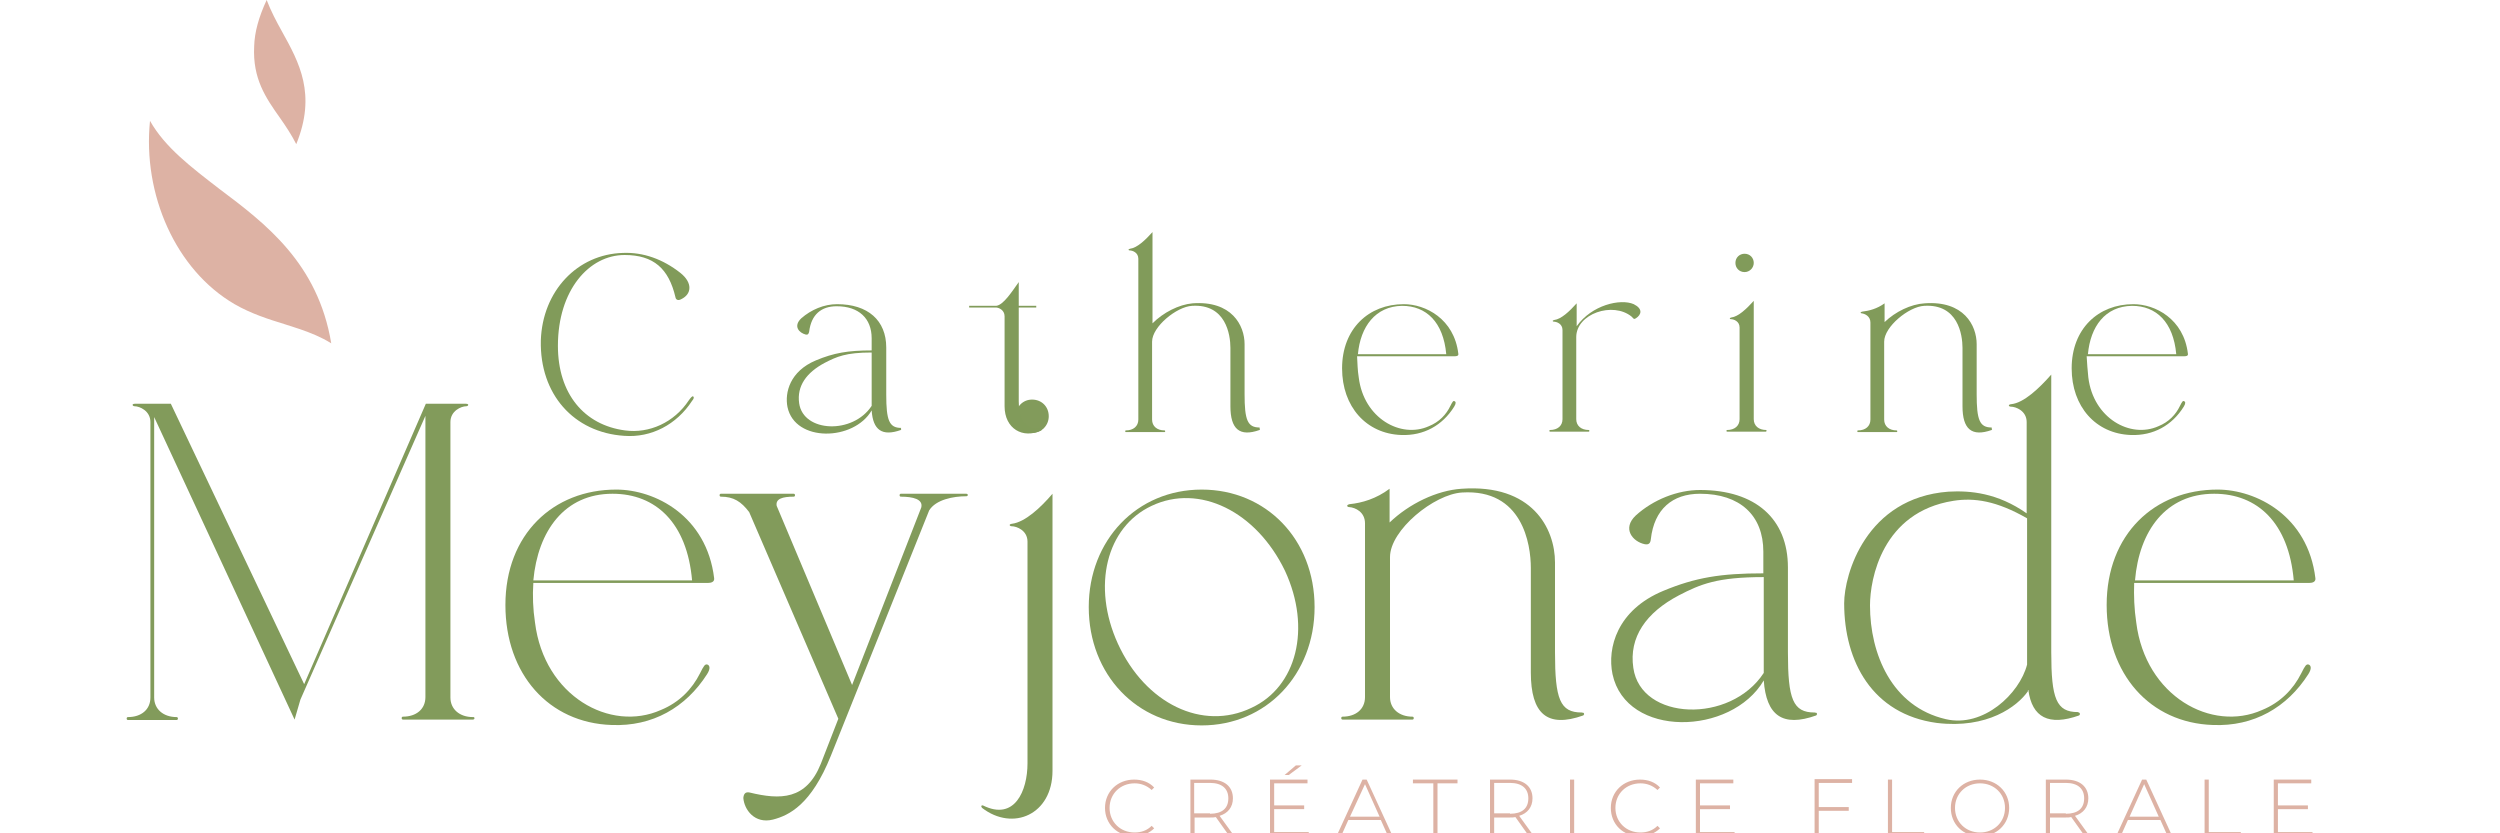 <?xml version="1.0" encoding="UTF-8" standalone="no"?>
<svg
   xmlns:dc="http://purl.org/dc/elements/1.1/"
   xmlns:cc="http://creativecommons.org/ns#"
   xmlns:rdf="http://www.w3.org/1999/02/22-rdf-syntax-ns#"
   xmlns:svg="http://www.w3.org/2000/svg"
   xmlns="http://www.w3.org/2000/svg"
   xml:space="preserve"
   enable-background="new 0 0 600 200"
   viewBox="0 0 600 200"
   y="0px"
   x="0px"
   id="Calque_1"
   version="1.1"><defs
   id="defs87" />
<g
   id="g22">
	<g
   id="g20">
		<path
   id="path2"
   d="M113.5,172.7H96.7c-0.4,0-0.4-0.7,0-0.7c3.2,0,5.4-1.8,5.4-4.7V99.8l-30,68.1l-1.4,4.8l-33.7-72.6v67.3    c0,2.8,2.2,4.7,5.4,4.7c0.4,0,0.4,0.7,0,0.7H30.7c-0.4,0-0.4-0.7,0-0.7c3.2,0,5.4-1.8,5.4-4.7v-66.1c0-2.7-2.6-3.8-3.8-3.8    c-0.5,0-0.8-0.6,0.1-0.6h3.1c0.5,0,1,0,1.5,0H41l32,67.3l29.2-67.3h1.3h8.3c0.9,0,0.6,0.6,0.1,0.6c-1.2,0-3.8,1.1-3.8,3.8v66.1    c0,2.8,2.2,4.7,5.4,4.7C114,172,114,172.7,113.5,172.7z"
   fill="#829B5B" />
		<path
   id="path4"
   d="M128.4,149.4c2.2,17.7,18.1,26.4,30.2,21c4.4-1.8,7.5-5,9.4-8.8c0.9-1.8,1.2-2.3,1.8-2.1    c0.5,0.2,0.8,0.9-0.1,2.3c-5.1,8-13.1,12.6-22.9,12.2c-15.1-0.5-25.5-12.2-25.5-28.8c0-17,11.5-27.7,26.6-27.7    c9.3,0,21.7,6.3,23.5,21.3c0.1,0.9-0.8,1.1-1.4,1.1H128C127.8,143,127.9,146.1,128.4,149.4z M128,139.3h38.1    c-1.2-13.8-8.7-20.8-19.1-20.8C135.5,118.5,129.1,127.4,128,139.3z"
   fill="#829B5B" />
		<path
   id="path6"
   d="M231.9,119.1c-3.1,0-7.3,0.8-8.9,3.4l-23.6,58.9c-4.7,11.7-10,14.3-13.9,15.3c-4.4,1.1-6.9-2.4-7.1-5.2    c0.1-1,0.5-1.5,1.5-1.3c7.4,1.8,13.6,1.8,17.1-6.9l4.2-10.8l-21.4-49.6c-1.9-2.5-3.7-3.7-6.8-3.7c-0.4,0-0.4-0.7,0-0.7h17.5    c0.4,0,0.4,0.7,0,0.7c-2.7,0-4.4,0.5-4.1,2.2l18.1,43l16.6-42.6c0.5-2-2-2.6-4.9-2.6c-0.4,0-0.4-0.7,0-0.7h15.7    C232.4,118.5,232.4,119.1,231.9,119.1z"
   fill="#829B5B" />
		<path
   id="path8"
   d="M252.6,118.5V185c0,10.5-9.5,14.6-16.9,8.9l-0.2-0.3l0.1-0.3h0.3c7.6,3.8,10.7-3.5,10.7-10.1V130    c0-2.7-2.6-3.7-3.8-3.7c-0.5,0-0.8-0.5,0.1-0.6C246,125.3,249.7,121.9,252.6,118.5z M243.8,99.9c0-2.3,1.7-4,3.9-4    c2.3,0,4,1.7,4,4c0,2.2-1.7,4-4,4C245.6,103.9,243.8,102,243.8,99.9z"
   fill="#829B5B" />
		<path
   id="path10"
   d="M261.3,145.7c0-16.1,11.6-28.2,27.1-28.2c15.5,0,27.1,12,27.1,28.2c0,16.2-11.6,28.4-27.1,28.4    C272.9,174.1,261.3,161.9,261.3,145.7z M308.4,137c-6.9-14.3-20.6-21-32-15.6c-10.9,5.1-14.4,19.3-8.1,33.1    c6.6,14.4,20.3,21,32,15.4C311.2,164.9,314.8,150.8,308.4,137z"
   fill="#829B5B" />
		<path
   id="path12"
   d="M380.1,171.1l0.1,0.3l-0.2,0.3c-8.7,3.1-12.6-0.4-12.6-10.3v-25.1c0-5.7-2-19-16.5-18.1    c-6.7,0.4-17.3,9-17.3,15.5v33.6c0,2.8,2.2,4.7,5.4,4.7c0.4,0,0.4,0.7,0,0.7h-16.8c-0.4,0-0.4-0.7,0-0.7c3.2,0,5.4-1.8,5.4-4.7    v-41.7c0-2.7-2.3-3.8-3.8-3.9c-0.5,0-0.8-0.5,0.1-0.7c3-0.3,6.4-1.3,9.6-3.7v8.1c4.7-4.5,11.3-7.7,17.3-8.1    c16.9-1.2,22.4,9.5,22.4,17.7v21.6c0,11.2,1.2,14.4,6.4,14.4L380.1,171.1z"
   fill="#829B5B" />
		<path
   id="path14"
   d="M436,171.1l0.1,0.3l-0.2,0.3c-8.1,2.9-12,0-12.6-8.4c-7.8,13.3-33,13.9-36.3-1.5    c-1.3-6.3,1.1-15.4,12.2-20c7.7-3.2,13.8-4.2,24-4.2v-5.2c0-8.7-5.6-13.9-15.2-13.9c-6.6,0-11,3.7-11.8,10.9    c-0.1,1-0.5,1.4-1.5,1.2c-2.8-0.6-5.5-3.7-2.1-6.9c4.2-3.8,10-6.1,15.4-6.1c13.3,0,21.1,6.9,21.1,18.6v20.4    c0,11.2,1.2,14.4,6.4,14.4L436,171.1z M423.3,161.5v-23c-11.2,0-15.2,1.7-20.4,4.4c-7.8,4.1-12,10-10.9,17.4    c1.8,12.7,23.3,13.5,31.3,1.2V161.5z"
   fill="#829B5B" />
		<path
   id="path16"
   d="M499.1,171.1l0.1,0.3l-0.2,0.3c-7.3,2.6-11.3,0.5-12.2-6.1h-0.1v0.3c-2.5,3.6-9.7,9.1-21.9,7.6    c-15.4-2.1-22.2-14.7-22.2-28.7c0-6.9,5.2-25.3,25-26.8c5.3-0.3,11.8,0.3,18.8,5.2v-21.9c0-2.7-2.6-3.7-3.8-3.7    c-0.5,0-0.8-0.5,0.1-0.6c3-0.3,6.7-3.8,9.6-7.1v66.6c0,11.2,1.2,14.4,6.4,14.4L499.1,171.1z M486.5,159.5v-35.1    c-7.3-4.2-12.7-5-17.7-4.2c-17.1,2.7-20,18.8-20,25.1c0,11.6,5.2,24.3,18.2,27.3C476,174.7,484.7,166.5,486.5,159.5z"
   fill="#829B5B" />
		<path
   id="path18"
   d="M512.7,149.4c2.2,17.7,18.1,26.4,30.2,21c4.4-1.8,7.5-5,9.4-8.8c0.9-1.8,1.2-2.3,1.8-2.1    c0.5,0.2,0.8,0.9-0.1,2.3c-5.1,8-13.1,12.6-22.9,12.2c-15.1-0.5-25.5-12.2-25.5-28.8c0-17,11.5-27.7,26.6-27.7    c9.3,0,21.7,6.3,23.5,21.3c0.1,0.9-0.8,1.1-1.4,1.1h-42.1C512.1,143,512.2,146.1,512.7,149.4z M512.4,139.3h38.1    c-1.2-13.8-8.7-20.8-19.1-20.8C519.8,118.5,513.4,127.4,512.4,139.3z"
   fill="#829B5B" />
	</g>
</g>
<g
   id="g42">
	<path
   id="path24"
   d="M129.8,81.7c0.4-11.9,8.8-20.7,19.7-21c4.9-0.2,9.6,1.5,13.8,4.8c3,2.4,2.7,5.1,0.2,6.3   c-0.7,0.4-1.3,0.2-1.4-0.5c-1.6-6.8-5.2-10.1-12.2-10.1c-8.5,0-16,8.4-16,21.8c0,11.5,6.3,19,16.1,20.3c5.8,0.8,11.8-1.9,15.3-7.2   c0.5-0.7,0.8-1,1-1c0.2,0.1,0.4,0.4-0.2,1.1c-3.7,5.7-9.8,8.9-16.3,8.4C137.7,103.8,129.5,94.6,129.8,81.7z"
   fill="#819B5A" />
	<path
   id="path26"
   d="M216.2,102.8l0.1,0.2l-0.1,0.2c-4.5,1.6-6.7,0-7-4.7c-4.3,7.4-18.4,7.7-20.2-0.8c-0.7-3.5,0.6-8.6,6.8-11.2   c4.3-1.8,7.7-2.4,13.4-2.4v-2.9c0-4.8-3.1-7.7-8.4-7.7c-3.7,0-6.1,2-6.6,6.1c-0.1,0.5-0.3,0.8-0.8,0.7c-1.6-0.4-3.1-2-1.1-3.9   c2.4-2.1,5.5-3.4,8.6-3.4c7.4,0,11.8,3.9,11.8,10.4v11.3c0,6.2,0.7,8,3.6,8L216.2,102.8z M209.2,97.4V84.6c-6.2,0-8.4,1-11.3,2.5   c-4.3,2.3-6.7,5.5-6.1,9.7C192.8,103.8,204.7,104.3,209.2,97.4L209.2,97.4z"
   fill="#819B5A" />
	<path
   id="path28"
   d="M249.9,102.9l0.1,0.2l-0.1,0.2c-4.4,2.1-8.8-0.4-8.8-5.8V75.9c0-1.5-1.4-2.1-2.1-2.1h-6.4v-0.4h6.5   c1.7-0.2,3.7-3.3,5.4-5.7v5.7h4.2v0.4h-4.2v22.5c0,3.7,1.1,6.9,5.4,6.5H249.9z"
   fill="#819B5A" />
	<path
   id="path30"
   d="M302.3,102.8l0.1,0.2l-0.1,0.2c-4.8,1.7-7-0.2-7-5.7v-14c0-3.2-1.1-10.6-9.2-10.1c-3.7,0.2-9.6,5-9.6,8.6   v18.7c0,1.6,1.2,2.6,3,2.6c0.2,0,0.2,0.4,0,0.4h-9.3c-0.2,0-0.2-0.4,0-0.4c1.8,0,3-1,3-2.6V62.1c0-1.5-1.4-2-2.1-2   c-0.3,0-0.4-0.3,0.1-0.4c1.7-0.2,3.7-2.1,5.4-4v21.9c2.6-2.6,6.3-4.5,9.6-4.8c9.4-0.7,12.5,5.3,12.5,9.8v12c0,6.2,0.7,8,3.6,8   L302.3,102.8z"
   fill="#819B5A" />
	<path
   id="path32"
   d="M326.1,90.6c1.2,9.8,10.1,14.7,16.8,11.7c2.5-1,4.2-2.8,5.2-4.9c0.5-1,0.7-1.3,1-1.1   c0.3,0.1,0.4,0.5-0.1,1.3c-2.8,4.5-7.3,7-12.7,6.8c-8.4-0.3-14.2-6.8-14.2-16c0-9.5,6.4-15.4,14.8-15.4c5.2,0,12.1,3.5,13.1,11.9   c0.1,0.5-0.4,0.6-0.8,0.6h-23.5C325.8,87.1,325.8,88.8,326.1,90.6z M325.9,85h21.2c-0.7-7.7-4.8-11.6-10.6-11.6   C330.1,73.5,326.5,78.4,325.9,85z"
   fill="#819B5A" />
	<path
   id="path34"
   d="M392.6,76.4c-0.5,0.3-0.5,0.1-1-0.4c-4.5-3.7-13.3-0.7-13.3,4.9v19.7c0,1.6,1.2,2.6,3,2.6   c0.2,0,0.2,0.4,0,0.4H372c-0.2,0-0.2-0.4,0-0.4c1.8,0,3-1,3-2.6V79.2c0-1.5-1.4-2-2.1-2c-0.3,0-0.4-0.3,0.1-0.4   c1.7-0.2,3.7-2.1,5.4-4v5.5c3.6-5.1,10.5-6.7,13.7-5.3C394.3,74.1,394,75.5,392.6,76.4z"
   fill="#819B5A" />
	<path
   id="path36"
   d="M423.8,103.6h-9.3c-0.2,0-0.2-0.4,0-0.4c1.8,0,3-1,3-2.6v-22c0-1.5-1.4-2-2.1-2c-0.3,0-0.4-0.3,0.1-0.4   c1.7-0.2,3.7-2.1,5.4-4v28.4c0,1.6,1.2,2.6,3,2.6C424,103.2,424,103.6,423.8,103.6z M416.5,63.1c0-1.3,1-2.2,2.2-2.2   c1.3,0,2.2,1,2.2,2.2c0,1.2-1,2.2-2.2,2.2C417.4,65.3,416.5,64.3,416.5,63.1z"
   fill="#819B5A" />
	<path
   id="path38"
   d="M478,102.8l0.1,0.2l-0.1,0.2c-4.8,1.7-7-0.2-7-5.7v-14c0-3.2-1.1-10.6-9.2-10.1c-3.7,0.2-9.6,5-9.6,8.6   v18.7c0,1.6,1.2,2.6,3,2.6c0.2,0,0.2,0.4,0,0.4h-9.3c-0.2,0-0.2-0.4,0-0.4c1.8,0,3-1,3-2.6V77.4c0-1.5-1.3-2.1-2.1-2.2   c-0.3,0-0.4-0.3,0.1-0.4c1.7-0.2,3.6-0.7,5.4-2v4.5c2.6-2.5,6.3-4.3,9.6-4.5c9.4-0.7,12.5,5.3,12.5,9.8v12c0,6.2,0.7,8,3.6,8   L478,102.8z"
   fill="#819B5A" />
	<path
   id="path40"
   d="M501.2,90.6c1.2,9.8,10.1,14.7,16.8,11.7c2.5-1,4.2-2.8,5.2-4.9c0.5-1,0.7-1.3,1-1.1   c0.3,0.1,0.4,0.5-0.1,1.3c-2.8,4.5-7.3,7-12.7,6.8c-8.4-0.3-14.2-6.8-14.2-16c0-9.5,6.4-15.4,14.8-15.4c5.2,0,12.1,3.5,13.1,11.9   c0.1,0.5-0.4,0.6-0.8,0.6h-23.5C500.9,87.1,501,88.8,501.2,90.6z M501.1,85h21.2c-0.7-7.7-4.8-11.6-10.6-11.6   C505.2,73.5,501.7,78.4,501.1,85z"
   fill="#819B5A" />
</g>
<g
   id="g78">
	<g
   id="g76">
		<path
   id="path44"
   d="M265.2,193.9c0-3.9,3-6.8,7-6.8c1.9,0,3.6,0.6,4.8,1.9l-0.6,0.6c-1.2-1.1-2.6-1.6-4.1-1.6    c-3.4,0-6,2.5-6,5.9s2.6,5.9,6,5.9c1.6,0,3-0.5,4.1-1.6l0.6,0.6c-1.2,1.2-2.9,1.9-4.8,1.9C268.2,200.7,265.2,197.8,265.2,193.9z"
   fill="#DDB2A4" />
		<path
   id="path46"
   d="M295,200.6l-3.2-4.5c-0.4,0.1-0.8,0.1-1.3,0.1h-3.8v4.4h-1v-13.5h4.8c3.4,0,5.4,1.7,5.4,4.5    c0,2.1-1.2,3.6-3.2,4.2l3.4,4.7H295z M290.4,195.3c2.9,0,4.4-1.3,4.4-3.7c0-2.3-1.5-3.7-4.4-3.7h-3.8v7.3H290.4z"
   fill="#DDB2A4" />
		<path
   id="path48"
   d="M314.1,199.7v0.9h-9.3v-13.5h9v0.9h-8v5.3h7.2v0.9h-7.2v5.5H314.1z M309.3,186h-1l2.7-2.3h1.4L309.3,186z"
   fill="#DDB2A4" />
		<path
   id="path50"
   d="M331.4,196.8h-7.8l-1.7,3.8h-1.1l6.2-13.5h1l6.2,13.5h-1.1L331.4,196.8z M331.1,196l-3.5-7.8L324,196    H331.1z"
   fill="#DDB2A4" />
		<path
   id="path52"
   d="M343.9,188h-4.8v-0.9h10.7v0.9h-4.8v12.6h-1V188z"
   fill="#DDB2A4" />
		<path
   id="path54"
   d="M366.9,200.6l-3.2-4.5c-0.4,0.1-0.8,0.1-1.3,0.1h-3.8v4.4h-1v-13.5h4.8c3.4,0,5.4,1.7,5.4,4.5    c0,2.1-1.2,3.6-3.2,4.2l3.4,4.7H366.9z M362.4,195.3c2.9,0,4.4-1.3,4.4-3.7c0-2.3-1.5-3.7-4.4-3.7h-3.8v7.3H362.4z"
   fill="#DDB2A4" />
		<path
   id="path56"
   d="M376.8,187.1h1v13.5h-1V187.1z"
   fill="#DDB2A4" />
		<path
   id="path58"
   d="M386.6,193.9c0-3.9,3-6.8,7-6.8c1.9,0,3.6,0.6,4.8,1.9l-0.6,0.6c-1.2-1.1-2.6-1.6-4.1-1.6    c-3.4,0-6,2.5-6,5.9s2.6,5.9,6,5.9c1.6,0,3-0.5,4.1-1.6l0.6,0.6c-1.2,1.2-2.9,1.9-4.8,1.9C389.5,200.7,386.6,197.8,386.6,193.9z"
   fill="#DDB2A4" />
		<path
   id="path60"
   d="M416.3,199.7v0.9H407v-13.5h9v0.9h-8v5.3h7.2v0.9H408v5.5H416.3z"
   fill="#DDB2A4" />
		<path
   id="path62"
   d="M436.5,188v5.7h7.2v0.9h-7.2v5.9h-1v-13.5h9v0.9H436.5z"
   fill="#DDB2A4" />
		<path
   id="path64"
   d="M453.1,187.1h1v12.6h7.7v0.9h-8.7V187.1z"
   fill="#DDB2A4" />
		<path
   id="path66"
   d="M468.2,193.9c0-3.9,3-6.8,7-6.8c4,0,7,2.9,7,6.8c0,3.9-3,6.8-7,6.8C471.1,200.7,468.2,197.8,468.2,193.9z     M481.2,193.9c0-3.4-2.6-5.9-6-5.9c-3.4,0-6,2.5-6,5.9c0,3.4,2.6,5.9,6,5.9C478.6,199.8,481.2,197.3,481.2,193.9z"
   fill="#DDB2A4" />
		<path
   id="path68"
   d="M500.3,200.6l-3.2-4.5c-0.4,0.1-0.8,0.1-1.3,0.1h-3.8v4.4h-1v-13.5h4.8c3.4,0,5.4,1.7,5.4,4.5    c0,2.1-1.2,3.6-3.2,4.2l3.4,4.7H500.3z M495.8,195.3c2.9,0,4.4-1.3,4.4-3.7c0-2.3-1.5-3.7-4.4-3.7h-3.8v7.3H495.8z"
   fill="#DDB2A4" />
		<path
   id="path70"
   d="M518.5,196.8h-7.8l-1.7,3.8h-1.1l6.2-13.5h1l6.2,13.5h-1.1L518.5,196.8z M518.1,196l-3.5-7.8l-3.5,7.8    H518.1z"
   fill="#DDB2A4" />
		<path
   id="path72"
   d="M529.1,187.1h1v12.6h7.7v0.9h-8.7V187.1z"
   fill="#DDB2A4" />
		<path
   id="path74"
   d="M555,199.7v0.9h-9.3v-13.5h9v0.9h-8v5.3h7.2v0.9h-7.2v5.5H555z"
   fill="#DDB2A4" />
	</g>
</g>
<path
   id="path80"
   d="M72,79c2.6,0.9,5.1,1.9,7.5,3.4c-3.2-19.2-15.7-28.7-26.9-37.1  C46,40.2,39.6,35.4,36,29c-1.8,17.7,6.2,35.8,20.3,44c4,2.3,8.1,3.6,12,4.8C69.5,78.2,70.8,78.6,72,79z"
   fill="#DDB2A4"
   clip-rule="evenodd"
   fill-rule="evenodd" />
<path
   id="path82"
   d="M64,0c-1.9,4.1-2.9,7.7-3,11.1c-0.4,7.8,2.8,12.4,6.2,17.2  c1.4,2,2.8,4.1,3.9,6.3c4.9-12,0.7-19.6-3.4-27C66.3,5.1,65,2.6,64,0z"
   fill="#DDB2A4"
   clip-rule="evenodd"
   fill-rule="evenodd" />
</svg>